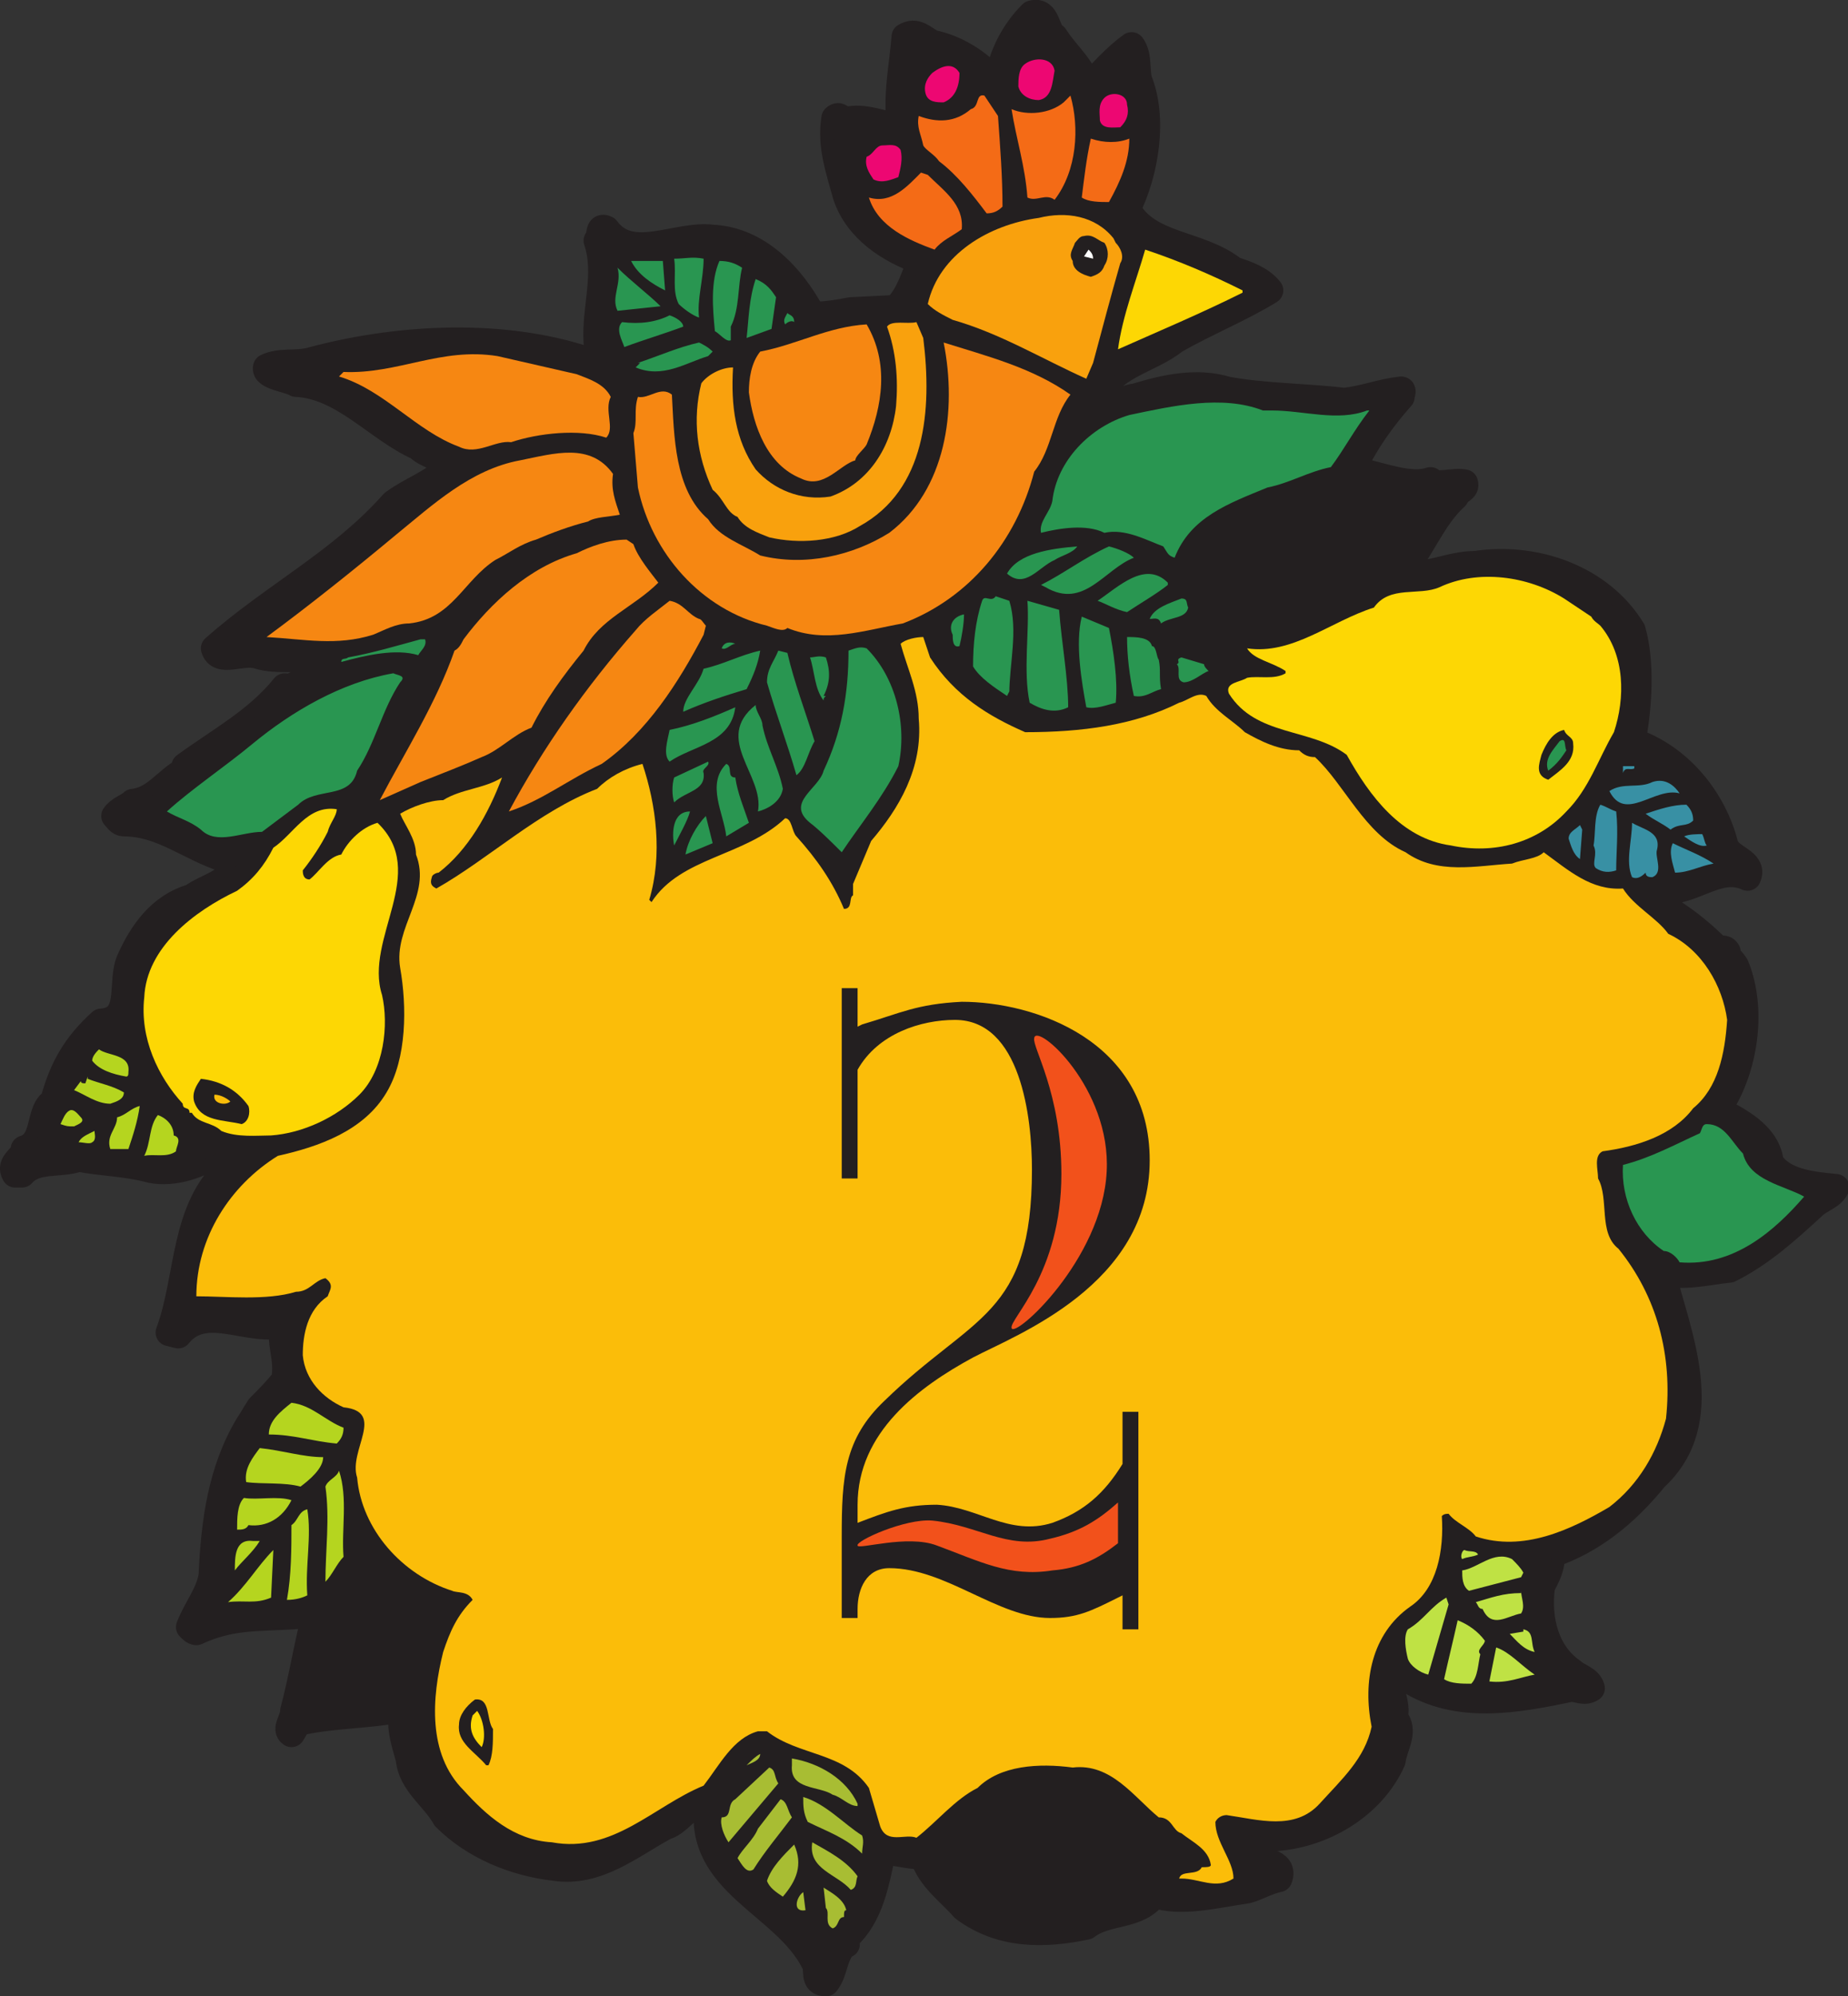 <svg xmlns="http://www.w3.org/2000/svg" width="612.056" height="660.89"><rect width="100%" height="100%" fill="#333333" stroke="none"/><path fill="#231f20" fill-rule="evenodd" d="M577.28 330.14c1.5 12-.75 24.75-6.75 34.5 0 2.25 0 5.25 3 5.25 5.25 3 12 7.5 12.75 15 4.5 6.75 14.25 7.5 21.75 8.25-1.5 3-5.25 3.75-7.5 6-9 8.25-17.25 15.75-27.75 21-7.5.75-15.75 3-22.5.75 5.25 21 18 49.5-2.25 68.25-9.75 12-21 21-34.5 25.5.75 3.75-1.5 7.5-3 10.5-1.5 11.25 1.5 22.5 10.5 28.5 1.5 1.5 5.25 2.25 6 5.25-2.25 1.5-4.5 0-6.75 0-18 3.75-37.5 7.5-54-3l-4.5-4.5c-4.5 5.25 1.5 10.5 0 17.25 3.75 4.5 0 9-.75 14.25-6.75 15-23.25 24.75-39.75 25.5l-9.75-.75c-.75 1.5 1.5 4.5 3 6 2.25 3 11.25 2.25 9 8.25-3.75.75-7.5 3-10.5 3.75-10.5 1.5-21.75 4.5-30.75 1.5-5.25 7.5-15.75 5.25-22.5 10.5-14.25 3-28.5 3-40.5-6-4.5-5.25-11.25-9.75-13.5-17.25-5.25 0-9-1.5-13.5-1.5-2.25 9.75-3.75 21-12 28.5-.75 0 0 1.5 0 2.25h-.75c-3.75 4.5-3 9-6 12.75-4.5 0-2.25-4.5-3.75-6.75-9.75-19.5-39-26.25-35.25-52.5-6-1.5-9 6-14.25 7.5-11.25 6-22.5 15.75-36.75 13.5-12.75-1.5-26.25-6.75-36-16.5-3.75-6.75-11.25-11.25-12-19.5-1.5-5.25-3.75-12-1.5-16.5-2.25-1.5-3 .75-5.25.75-10.5 1.5-20.25 1.5-30 3.75l-2.25 3.75c-2.25-1.5.75-4.5.75-7.5 3-11.25 4.5-21.75 7.5-33-2.25-1.5-4.5 1.5-7.5 1.5-12 .75-21 0-32.25 5.25-.75 0-1.5-.75-2.25-1.5 2.25-6 6.75-11.25 7.5-17.25.75-17.25 3-34.5 12-49.5 1.5-2.25 2.25-3.75 3.75-6 2.25-2.25 6-6 8.25-9 1.5-7.5-2.25-12.75 0-18.75-11.25 3.75-26.25-7.5-35.25 3.75l-3-.75c6.75-18 4.5-41.25 20.25-54.75.75-1.5 2.25-2.25 1.5-3.75-1.5-2.25-3.75-1.5-5.25-1.5-6 4.5-15 7.5-22.5 6-8.25-2.25-16.5-2.25-24-3.75-6 2.25-14.25 0-18.75 5.25H5.03c-2.25-3.75 3-5.25 3-8.25 7.5-2.25 4.5-12.75 9.75-15.75 3-11.25 7.5-18.75 15.75-26.25 5.25-.75 6.75-3.75 7.5-8.25h536.25m-536.25 0c.75-3.75.75-9 2.25-12.75 3.75-8.25 9.75-17.25 20.25-20.25 5.25-3.75 12-4.5 15-11.25-.75-2.25-3 0-3.75-1.5-12-3.75-21-12-33.75-12-1.5 0-2.25-1.5-3-2.25 1.5-2.25 4.5-3 6-4.5 7.5-.75 11.25-7.5 17.25-10.5v-1.5c11.25-8.25 24-15 33-26.25v.75c5.25-1.5 9.75-5.25 14.25-9-8.25-2.25-16.5 0-23.25-2.25-5.25-1.5-12.75 3-14.25-2.25 19.5-17.25 42-28.5 59.25-48 6-4.5 13.5-6.75 18-12-2.25-3.75-6.75-3.75-9.75-6.75-13.5-6-24.75-20.25-40.5-21-2.25-1.5-10.5-2.25-9.75-5.25 4.5-2.25 9.75-.75 15-2.25 30.75-8.25 68.25-9.75 97.5 2.25.75-3-3-5.25-3-8.25-.75-11.25 3.75-22.5 0-33.75 1.5-.75 0-5.25 3-3.75 8.25 11.25 23.25 1.5 35.25 3 15 .75 26.25 12.75 33 25.5 4.5 0 9-.75 12.75-1.5l15-.75c4.5-4.5 6-10.5 8.25-15.75-10.5-3.75-21-10.5-24.75-21.75-2.25-8.25-5.25-16.5-3.75-25.5 1.5-1.5 2.25.75 3.75.75 6-1.5 12 1.5 18 2.25-1.5-10.5.75-20.25 1.5-30 3.75-2.25 6 .75 9 2.25 7.5 1.5 15 6 20.25 12h1.5c1.5-8.25 5.25-15.75 11.25-21.75 5.25-1.5 4.5 6 7.5 7.5 3.75 6 9.75 10.5 10.5 16.5h.75c4.5-4.5 9-9.75 14.25-13.5 2.25 3 1.5 7.5 2.25 11.25 5.25 12.75 2.25 30.75-3.75 42.75 6.75 12.75 24 11.25 35.25 20.25 4.5 1.5 9 3 12 6.75-9.75 6-21 10.5-31.5 16.5-8.25 6.75-21.75 8.25-26.25 20.25-.75 1.5-2.25 3-3 4.5 6-.75 10.5-5.25 16.5-6 9.75-3 20.25-5.25 30-2.25 12 2.25 26.25 2.25 39 3.75 6.75-.75 12-3 18.75-3.75.75 0 0 1.5 0 2.25-6 6.75-12 15-15.75 23.25l2.25 1.5c7.5 1.5 16.5 5.25 23.25 3 1.5 2.25 7.5 0 11.25.75.75 2.25-2.25 2.25-3 4.5-7.5 6.75-11.25 17.25-18 25.5 9 1.5 15.75-3 24.75-3 19.5-3 41.25 4.5 51.75 21.75 3 10.5 2.25 24.75 0 36.75 15.75 5.25 27 19.5 30.75 34.5 1.5 4.5 9.75 5.25 7.5 10.5-9.75-4.5-18 5.25-28.5 4.5-3.75 2.25 2.25 5.25 3 6.75 6 3.75 11.25 8.25 15.75 12.75.75 0 2.25-.75 3 .75-.75 1.5 2.25 3 3 5.25.75 3 1.5 6.75 2.25 9.75H41.03"/><path fill="none" stroke="#231f20" stroke-linecap="round" stroke-linejoin="round" stroke-miterlimit="10" stroke-width="9" d="M98.03 126.89c-2.25-1.5-10.5-2.25-9.75-5.25 4.5-2.25 9.75-.75 15-2.25 30.75-8.25 68.25-9.75 97.5 2.25.75-3-3-5.25-3-8.25-.75-11.25 3.75-22.5 0-33.75 1.5-.75 0-5.25 3-3.75 8.25 11.25 23.25 1.5 35.25 3 15 .75 26.25 12.75 33 25.5 4.5 0 9-.75 12.75-1.5l15-.75c4.5-4.5 6-10.5 8.25-15.75-10.5-3.75-21-10.5-24.75-21.75-2.25-8.25-5.25-16.5-3.75-25.5 1.5-1.5 2.25.75 3.75.75 6-1.5 12 1.5 18 2.25-1.5-10.5.75-20.25 1.5-30 3.75-2.25 6 .75 9 2.25 7.5 1.5 15 6 20.25 12h1.5c1.5-8.25 5.25-15.75 11.25-21.75 5.25-1.5 4.5 6 7.5 7.5 3.75 6 9.75 10.5 10.5 16.5h.75c4.5-4.5 9-9.75 14.25-13.5 2.25 3 1.5 7.5 2.25 11.25 5.25 12.75 2.25 30.75-3.75 42.75 6.75 12.75 24 11.25 35.25 20.25 4.5 1.5 9 3 12 6.75-9.75 6-21 10.5-31.5 16.5-8.25 6.75-21.75 8.25-26.25 20.25-.75 1.5-2.25 3-3 4.5 6-.75 10.5-5.25 16.5-6 9.75-3 20.25-5.25 30-2.25 12 2.25 26.25 2.25 39 3.75 6.75-.75 12-3 18.75-3.75.75 0 0 1.5 0 2.25-6 6.75-12 15-15.75 23.25l2.25 1.5c7.5 1.5 16.5 5.25 23.25 3 1.5 2.25 7.5 0 11.25.75.75 2.25-2.25 2.25-3 4.5-7.5 6.75-11.25 17.25-18 25.5 9 1.5 15.75-3 24.75-3 19.5-3 41.25 4.5 51.75 21.75 3 10.5 2.25 24.75 0 36.75 15.75 5.25 27 19.5 30.75 34.5 1.5 4.5 9.75 5.25 7.5 10.5-9.75-4.5-18 5.25-28.5 4.5-3.75 2.25 2.25 5.25 3 6.75 6 3.75 11.25 8.25 15.75 12.75.75 0 2.25-.75 3 .75-.75 1.5 2.25 3 3 5.25 5.25 13.5 3 31.5-4.5 44.25 0 2.25 0 5.25 3 5.25 5.25 3 12 7.5 12.75 15 4.5 6.75 14.25 7.5 21.75 8.25-1.5 3-5.25 3.75-7.5 6-9 8.25-17.25 15.75-27.75 21-7.5.75-15.75 3-22.5.75 5.25 21 18 49.5-2.25 68.25-9.75 12-21 21-34.5 25.5.75 3.75-1.5 7.5-3 10.5-1.5 11.25 1.5 22.5 10.5 28.5 1.5 1.5 5.25 2.25 6 5.25-2.25 1.5-4.5 0-6.75 0-18 3.75-37.5 7.5-54-3l-4.5-4.5c-4.5 5.25 1.5 10.5 0 17.25 3.75 4.5 0 9-.75 14.25-6.75 15-23.25 24.75-39.75 25.5l-9.75-.75c-.75 1.5 1.5 4.5 3 6 2.25 3 11.25 2.25 9 8.25-3.75.75-7.5 3-10.5 3.75-10.5 1.5-21.75 4.5-30.75 1.5-5.25 7.5-15.75 5.25-22.5 10.5-14.25 3-28.5 3-40.5-6-4.5-5.25-11.25-9.75-13.5-17.25-5.25 0-9-1.5-13.5-1.5-2.25 9.75-3.75 21-12 28.5-.75 0 0 1.5 0 2.25h-.75c-3.75 4.5-3 9-6 12.75-4.5 0-2.25-4.5-3.75-6.75-9.75-19.5-39-26.25-35.25-52.5-6-1.5-9 6-14.25 7.5-11.25 6-22.5 15.75-36.75 13.5-12.75-1.5-26.25-6.75-36-16.5-3.75-6.75-11.25-11.25-12-19.5-1.5-5.25-3.75-12-1.5-16.5-2.25-1.5-3 .75-5.25.75-10.5 1.5-20.25 1.5-30 3.75l-2.25 3.75c-2.25-1.5.75-4.5.75-7.5 3-11.25 4.5-21.75 7.5-33-2.25-1.5-4.5 1.5-7.5 1.5-12 .75-21 0-32.25 5.25-.75 0-1.5-.75-2.25-1.5 2.25-6 6.75-11.25 7.5-17.25.75-17.25 3-34.5 12-49.5 1.5-2.25 2.25-3.75 3.75-6 2.25-2.25 6-6 8.25-9 1.5-7.5-2.25-12.75 0-18.75-11.25 3.75-26.25-7.5-35.25 3.75l-3-.75c6.75-18 4.5-41.25 20.25-54.75.75-1.5 2.25-2.25 1.5-3.75-1.5-2.25-3.75-1.5-5.25-1.5-6 4.5-15 7.5-22.5 6-8.25-2.25-16.5-2.25-24-3.75-6 2.25-14.25 0-18.75 5.25H5.03c-2.25-3.75 3-5.25 3-8.25 7.5-2.25 4.5-12.75 9.75-15.75 3-11.25 7.5-18.75 15.75-26.25 11.25-.75 6-13.5 9.75-21 3.75-8.25 9.75-17.25 20.25-20.25 5.25-3.75 12-4.5 15-11.25-.75-2.25-3 0-3.75-1.5-12-3.75-21-12-33.75-12-1.5 0-2.25-1.5-3-2.25 1.5-2.25 4.5-3 6-4.5 7.5-.75 11.25-7.5 17.25-10.5v-1.5c11.25-8.25 24-15 33-26.25v.75c5.25-1.5 9.75-5.25 14.25-9-8.25-2.25-16.5 0-23.25-2.25-5.25-1.5-12.75 3-14.25-2.25 19.5-17.25 42-28.5 59.25-48 6-4.5 13.5-6.75 18-12-2.25-3.75-6.75-3.75-9.75-6.75-13.5-6-24.75-20.25-40.5-21zm0 0"/><path fill="#231f20" fill-rule="evenodd" d="M577.28 330.14c1.5 12-.75 24.75-6.75 34.5 0 2.25 0 5.25 3 5.25 5.25 3 12 7.5 12.75 15 4.5 6.75 14.25 7.5 21.75 8.25-1.5 3-5.25 3.75-7.5 6-9 8.25-17.25 15.75-27.75 21-7.5.75-15.75 3-22.5.75 5.25 21 18 49.5-2.25 68.25-9.75 12-21 21-34.5 25.5.75 3.75-1.5 7.5-3 10.5-1.5 11.25 1.5 22.5 10.5 28.5 1.5 1.5 5.25 2.25 6 5.25-2.25 1.5-4.5 0-6.75 0-18 3.75-37.5 7.5-54-3l-4.5-4.5c-4.5 5.25 1.5 10.5 0 17.25 3.75 4.5 0 9-.75 14.25-6.75 15-23.25 24.75-39.75 25.5l-9.75-.75c-.75 1.5 1.5 4.5 3 6 2.25 3 11.25 2.25 9 8.25-3.75.75-7.5 3-10.5 3.75-10.5 1.5-21.75 4.5-30.75 1.5-5.25 7.5-15.75 5.25-22.5 10.5-14.25 3-28.5 3-40.5-6-4.5-5.25-11.25-9.75-13.5-17.25-5.25 0-9-1.5-13.5-1.5-2.25 9.75-3.75 21-12 28.5-.75 0 0 1.5 0 2.25h-.75c-3.75 4.5-3 9-6 12.75-4.5 0-2.25-4.5-3.75-6.75-9.75-19.5-39-26.25-35.25-52.5-6-1.5-9 6-14.25 7.5-11.25 6-22.5 15.75-36.75 13.5-12.75-1.5-26.25-6.75-36-16.5-3.75-6.75-11.25-11.25-12-19.5-1.5-5.25-3.75-12-1.5-16.5-2.25-1.5-3 .75-5.25.75-10.5 1.5-20.25 1.5-30 3.75l-2.25 3.75c-2.25-1.5.75-4.5.75-7.5 3-11.25 4.5-21.75 7.5-33-2.25-1.5-4.5 1.5-7.5 1.5-12 .75-21 0-32.25 5.25-.75 0-1.5-.75-2.25-1.5 2.25-6 6.75-11.25 7.5-17.25.75-17.25 3-34.5 12-49.5 1.5-2.25 2.25-3.75 3.75-6 2.25-2.25 6-6 8.25-9 1.5-7.5-2.25-12.75 0-18.75-11.25 3.75-26.25-7.5-35.25 3.75l-3-.75c6.75-18 4.5-41.25 20.25-54.75.75-1.5 2.25-2.25 1.5-3.75-1.5-2.25-3.75-1.5-5.25-1.5-6 4.5-15 7.5-22.5 6-8.25-2.25-16.5-2.25-24-3.75-6 2.25-14.25 0-18.75 5.25H5.03c-2.25-3.75 3-5.25 3-8.25 7.5-2.25 4.5-12.75 9.75-15.75 3-11.25 7.5-18.75 15.75-26.25 5.25-.75 6.75-3.75 7.5-8.25h536.25m-536.25 0c.75-3.75.75-9 2.25-12.75 3.75-8.25 9.75-17.25 20.25-20.25 5.25-3.75 12-4.5 15-11.25-.75-2.25-3 0-3.75-1.5-12-3.75-21-12-33.75-12-1.5 0-2.25-1.5-3-2.25 1.5-2.25 4.5-3 6-4.5 7.5-.75 11.25-7.5 17.25-10.5v-1.5c11.25-8.25 24-15 33-26.25v.75c5.25-1.5 9.75-5.25 14.25-9-8.25-2.25-16.5 0-23.25-2.25-5.25-1.5-12.75 3-14.25-2.25 19.5-17.25 42-28.5 59.25-48 6-4.5 13.5-6.75 18-12-2.25-3.75-6.75-3.75-9.75-6.75-13.5-6-24.75-20.25-40.5-21-2.25-1.5-10.5-2.25-9.75-5.25 4.5-2.25 9.75-.75 15-2.25 30.75-8.25 68.25-9.75 97.5 2.25.75-3-3-5.25-3-8.25-.75-11.25 3.75-22.5 0-33.75 1.5-.75 0-5.25 3-3.75 8.25 11.25 23.25 1.5 35.25 3 15 .75 26.25 12.75 33 25.5 4.5 0 9-.75 12.75-1.5l15-.75c4.5-4.5 6-10.5 8.25-15.75-10.5-3.75-21-10.5-24.75-21.75-2.25-8.25-5.25-16.5-3.75-25.5 1.5-1.5 2.25.75 3.75.75 6-1.5 12 1.5 18 2.25-1.5-10.5.75-20.25 1.5-30 3.75-2.25 6 .75 9 2.25 7.5 1.5 15 6 20.25 12h1.5c1.5-8.25 5.25-15.75 11.25-21.75 5.25-1.5 4.5 6 7.5 7.5 3.75 6 9.75 10.5 10.5 16.5h.75c4.5-4.5 9-9.75 14.25-13.5 2.25 3 1.5 7.5 2.25 11.25 5.25 12.75 2.25 30.75-3.75 42.75 6.75 12.75 24 11.25 35.25 20.25 4.5 1.5 9 3 12 6.75-9.75 6-21 10.5-31.5 16.5-8.25 6.75-21.75 8.25-26.25 20.25-.75 1.5-2.25 3-3 4.5 6-.75 10.5-5.25 16.5-6 9.75-3 20.25-5.25 30-2.25 12 2.25 26.25 2.25 39 3.75 6.75-.75 12-3 18.75-3.75.75 0 0 1.5 0 2.25-6 6.75-12 15-15.75 23.25l2.25 1.5c7.5 1.5 16.5 5.25 23.25 3 1.5 2.25 7.5 0 11.25.75.75 2.25-2.25 2.25-3 4.5-7.5 6.75-11.25 17.25-18 25.5 9 1.5 15.75-3 24.75-3 19.5-3 41.25 4.5 51.75 21.75 3 10.5 2.25 24.75 0 36.75 15.75 5.25 27 19.5 30.75 34.5 1.5 4.5 9.75 5.25 7.5 10.5-9.75-4.5-18 5.25-28.5 4.5-3.75 2.25 2.25 5.25 3 6.75 6 3.75 11.25 8.25 15.75 12.75.75 0 2.25-.75 3 .75-.75 1.5 2.25 3 3 5.25.75 3 1.5 6.75 2.25 9.75H41.03"/><path fill="#ed0772" fill-rule="evenodd" d="M349.28 23.39c-.75 3.75-.75 9-5.25 9.75-3 0-6-1.5-6.75-4.5 0-2.25 0-6 2.25-7.5 3-2.25 9-2.25 9.75 2.25m-31.5.75c0 4.5-1.5 8.25-5.25 9.75-2.25 0-5.25 0-6-3s.75-5.25 2.25-6.75c3-2.25 6.75-3.75 9 0m55.5 10.5c.75 3 0 5.25-2.25 7.5-2.25 0-6 .75-6.75-2.25 0-2.25-.75-5.25 1.5-7.5s7.5-1.5 7.5 2.25"/><path fill="#f46b16" fill-rule="evenodd" d="M330.53 38.39c.75 10.5 1.5 20.25 1.5 30-1.5 1.5-3 2.25-5.25 2.25-4.5-6-9.75-12.75-15.75-17.25-1.5-2.25-4.5-3.75-5.25-5.25-.75-3.75-2.25-6-1.5-9.75 6 2.25 12 2.25 17.25-2.25 3-.75 1.5-5.25 4.5-4.5l4.5 6.75m18.75 27.75c-3-2.25-6 .75-9-.75-.75-10.5-3.75-19.5-5.25-29.25 5.25 2.25 12.75 1.5 17.25-2.25l2.25-2.25c3 10.5 2.25 24.75-5.25 34.5m24.75-20.25c0 7.5-3 14.25-6.75 21-3 0-6.75 0-9-1.5.75-6 1.5-12.75 3-19.5 4.5 1.5 9 1.5 12.75 0"/><path fill="#ed0772" fill-rule="evenodd" d="M298.28 49.64c.75 3 0 6-.75 9-2.25.75-5.25 2.25-8.25.75-1.5-2.25-3-4.5-2.25-7.5 2.25-.75 3-3.75 5.25-3.75s4.5-.75 6 1.5"/><path fill="#f46b16" fill-rule="evenodd" d="M307.28 57.89c5.25 5.25 12 9.75 11.25 18-3 2.25-6.75 3.75-9 6.75-8.25-3-18.75-7.5-21.75-17.25 7.5 2.25 12.75-3.75 17.25-8.25l2.25.75"/><path fill="#f9a10d" fill-rule="evenodd" d="M369.53 80.39c1.5 1.5 3 4.5 1.5 6.75-3 10.5-6 21.75-9 33l-2.25 5.25c-15-6.75-28.5-15-44.25-19.5-3-1.5-6-3-8.25-5.25 3.75-16.5 20.25-26.25 36.75-28.5 9-2.25 18.75-.75 24.75 6.75l.75 1.5"/><path fill="#231f20" fill-rule="evenodd" d="M365.78 80.39c1.5 2.25 1.5 5.25 0 7.5-.75 2.25-2.25 3-4.5 3.75-3-.75-6-2.25-6-5.25-1.5-2.25 0-3.75.75-6 .75-.75 1.5-2.25 3-2.25 3-.75 4.5 1.5 6.75 2.25"/><path fill="#fdd704" fill-rule="evenodd" d="M411.53 96.14v.75c-13.5 6.75-27.75 12.75-41.25 18.75 1.5-11.25 6-22.5 9-33 11.25 3.75 21.75 8.25 32.25 13.5"/><path fill="#fff" fill-rule="evenodd" d="m362.03 85.64-3-.75 1.5-2.25c.75.75 1.5 1.5 1.5 3"/><path fill="#299651" fill-rule="evenodd" d="M233.03 85.64c0 6.75-2.25 13.5-1.5 19.5-2.25-.75-5.25-3-6.75-4.5-2.25-4.5-.75-9.75-1.5-15 3.75 0 6-.75 9.75 0m-12.75 10.5c-4.5-2.25-9-5.25-11.25-9.75h10.5l.75 9.75m25.5-7.5c-1.5 6-.75 13.5-3.75 19.5v4.5c-1.5.75-3.75-2.25-5.25-3-.75-7.5-1.5-16.5 1.5-23.25 3 0 5.25.75 7.5 2.25m-27 12.75-14.25 1.5c-2.25-4.5 1.5-9 0-14.25 4.5 4.5 10.5 9 14.25 12.75m38.25-3-1.5 10.5-8.25 3c.75-6.75.75-12.75 3-19.5 3.75 1.5 5.25 3.75 6.75 6m6 8.25c-.75-.75-2.25 0-3 .75-.75-1.5 0-2.25.75-3.75.75.75 2.25.75 2.25 3m-36.75 1.5c-6 2.25-13.5 4.5-19.5 6.75-.75-2.25-3-6-.75-8.25 6 .75 11.25 0 15.75-2.25 2.25.75 4.5 2.25 4.5 3.75"/><path fill="#f9a10d" fill-rule="evenodd" d="M305.78 111.89c3 24 .75 50.25-21 62.25-8.25 5.25-20.25 6-30 3.75-3.75-1.5-8.25-3-10.5-6.75-3.75-1.5-4.5-6-8.25-9-5.25-11.25-6.75-23.25-3.75-35.25 2.25-3 6.75-5.25 10.5-5.25-.75 12.75.75 24 7.5 33.75 6 6.75 15 10.5 24.75 9 12.75-4.5 20.25-16.5 21.75-30 .75-9 0-18-3-26.25 1.5-2.25 6.75-.75 9.75-1.5l2.25 5.25"/><path fill="#f68712" fill-rule="evenodd" d="M287.03 107.39c7.5 12.75 5.25 27 0 39.75-.75 1.5-3.75 3.75-3.75 5.25-5.25 1.5-10.5 9.75-18 6-11.25-4.5-15.75-17.25-17.25-28.5 0-4.5.75-9.75 3.75-13.5 12-2.25 22.5-8.25 35.25-9"/><path fill="#f68712" fill-rule="evenodd" d="M354.53 130.64c-6 7.5-6 18-12 25.5-6 23.25-21.75 42-43.5 50.25-12.75 2.25-25.5 6.75-38.25 1.5-1.5 1.5-4.5 0-6.75-.75-21.75-5.25-38.25-24-42.75-45.75l-1.5-18c1.5-3.75 0-7.5 1.5-12 3.75.75 7.5-3.75 11.25-.75.75 13.5.75 31.5 12 41.25 3.75 6 11.25 8.25 17.25 12 15 3.75 30.75 0 42.75-7.5 18.75-14.25 22.5-40.5 18-63 14.25 4.5 29.25 8.25 42 17.25"/><path fill="#299651" fill-rule="evenodd" d="m236.03 116.39-1.5 1.5c-7.5 2.25-15 7.5-24 3.75l1.5-1.5h-.75c6.75-2.25 13.5-5.25 20.25-6.75 1.5.75 3 1.5 4.5 3"/><path fill="#f68712" fill-rule="evenodd" d="M191.03 123.89c3.75 1.5 9 3 11.25 7.5-2.25 4.5 1.5 10.5-1.5 13.5-9-3-22.5-1.5-31.5 1.5-5.25-.75-11.25 4.5-17.25 1.5-14.25-5.25-24.75-18.75-39.75-23.25l1.5-1.5c18 .75 32.25-8.25 51-5.25l26.25 6"/><path fill="#299651" fill-rule="evenodd" d="M421.28 135.89c10.5 0 21.75 3.75 31.5 0h.75c-5.25 6.75-8.25 12.75-12.75 18.75-7.5 1.5-13.5 5.25-21 6.75-12.75 5.25-25.5 9.75-30.75 23.25-2.25-.75-2.25-1.5-3.75-3.75-6-2.25-12.75-6-19.5-4.5-6-3-15-1.5-21 0-.75-3.75 3-6.75 3.75-10.5 1.5-13.5 12.75-24.75 25.5-28.5 14.25-3 30.75-6.75 44.25-1.5h3"/><path fill="#f68712" fill-rule="evenodd" d="M203.03 156.89c-.75 5.25.75 9 2.25 13.5-3.75.75-8.25.75-10.5 2.25-6 1.5-12 3.75-17.25 6-5.25 1.5-9 4.5-13.5 6.75-10.5 6.75-14.25 19.5-28.5 21-4.5 0-8.25 2.25-12 3.75-12 3.75-22.5 1.5-35.25.75 14.25-10.5 29.25-22.5 42.75-33.75 12-9.75 24.75-21.75 41.25-24.75 11.25-2.25 23.25-6 30.75 4.5m6.75 23.25c1.5 4.5 6 9.75 8.25 12.75-8.25 8.25-19.5 12-24.75 22.5-6.75 8.25-12.75 16.5-17.25 25.5-6 2.25-10.5 7.5-16.5 9.75-6.75 3-12.75 5.25-20.25 8.25l-13.5 6c8.25-15.75 18.75-32.25 24.75-49.5 1.5-.75 2.25-2.25 3-3.75 9-12 21.75-24 37.5-28.5 4.5-2.25 10.5-4.5 16.5-4.5l2.25 1.5"/><path fill="#299651" fill-rule="evenodd" d="M356.78 180.89c-1.5 2.25-5.25 3-7.5 4.5-5.25 2.25-9.75 9.75-15.75 4.5 3.75-6.75 14.25-8.25 23.25-9m18.75 3.75c-9.75 3.75-16.5 17.25-29.25 9.75l-1.5-.75c7.5-3.75 14.25-9 22.5-12.75 3 .75 6.75 2.25 8.25 3.75m11.25 8.25v.75c-3.75 3-9 6-13.5 9-3.75-.75-7.5-3-9.75-3.75 6.75-4.5 15.75-13.5 23.25-6"/><path fill="#fdd704" fill-rule="evenodd" d="M527.03 204.14c.75 1.5 2.25 2.25 3 3 8.25 9.75 8.25 24 4.5 35.25-5.25 9-8.25 18.75-15.75 26.25-9.75 10.5-24 14.25-38.25 11.25-16.5-2.25-27-16.5-34.5-30-12-9-30-6-39-20.25-1.5-3.75 3.75-3.75 6-5.25 3.75-.75 9 .75 12.75-1.5v-.75c-4.5-3-10.5-3.75-12.75-7.5 15 2.25 27.75-9 42-13.5 5.25-7.5 15-3.75 21.75-6.75 12.75-6 29.25-3.75 41.25 3.75l9 6"/><path fill="#299651" fill-rule="evenodd" d="M334.28 198.89c3 9.75 0 21 0 30.75v-.75l-.75 1.5c-4.5-3-9-6-11.25-9.75 0-7.5.75-15 3-21.75.75-2.25 3 .75 4.5-1.5l4.5 1.5m59.25 2.25c-.75 3.75-6 3-9 5.25-.75-2.25-2.25-1.5-3.75-1.5 1.5-3.75 6.75-5.25 10.5-6.75 2.25 0 1.5 1.5 2.25 3"/><path fill="#f68712" fill-rule="evenodd" d="M231.53 204.89c.75 0 1.5 1.5 2.25 2.25l-.75 3c-8.25 15.75-18.75 32.25-33.75 42.75-11.25 5.25-19.5 12-30.75 15.75 11.25-21 25.5-41.25 42-60 3-3.75 7.5-6.75 11.25-9.75 4.5.75 6 4.5 9.75 6"/><path fill="#299651" fill-rule="evenodd" d="M350.78 201.89c.75 10.5 3 22.5 3 32.25-4.5 2.25-9 .75-12.75-1.5-2.25-10.5 0-24-.75-33.75l10.5 3m-31.5 1.5c0 3-.75 7.5-1.5 10.5-2.25.75-2.25-2.25-2.25-3.75-1.5-3 0-6 3.75-6.75m48 4.5c1.5 7.5 3 17.25 2.25 24.75-3 .75-6.75 2.25-9.75 1.5-1.5-8.25-3.75-21-1.5-30l9 3.75"/><path fill="#fbbd09" fill-rule="evenodd" d="M308.03 217.64c8.25 12.75 19.5 19.5 31.5 24.75 18.75 0 36-2.25 51-9.75 3-.75 6-3.75 9-2.25 3 5.25 9 8.25 12.75 12 5.25 3 11.25 6 18 6 1.5 1.5 3 2.25 5.25 2.25 9.75 9 16.5 25.5 30 31.5 10.5 7.5 23.25 4.5 35.25 3.75 3.75-1.5 8.25-1.5 10.5-3.75 8.25 6 15.75 12.75 26.25 12 3.75 6 11.25 9.75 15 15 11.25 5.25 18 17.25 19.5 28.5-.75 11.25-3 22.5-11.25 29.25-6.75 9-18.75 12.75-30 14.25-3 1.5-1.5 6-1.5 9 3.75 6.75 0 18 6.75 23.25 12.75 15.75 18 35.25 15.75 56.25-3 11.25-9 21.75-18.75 29.25-12.75 7.5-28.5 15-44.25 9.75-2.25-3-6.75-4.5-9-7.5-.75 0-1.5 0-2.25.75.75 11.25-1.5 24-10.5 30-12.75 9-15.75 24.75-12.75 39.75-2.25 10.5-9.75 17.25-17.25 25.5-8.25 9-20.25 5.25-30.75 3.75-1.5 0-3 .75-3.75 2.25 0 6.75 6 12.75 6 18.75-6 3.75-11.25 0-17.25 0h-.75c.75-3 6-.75 7.5-3.75 1.5 0 3 0 3-.75-.75-5.25-6-7.5-9.75-10.5-3-.75-3-5.25-7.5-5.25-8.25-6.75-15.75-18-28.5-16.5-11.25-1.5-24-.75-31.5 6.75-7.5 3.75-13.5 11.25-20.25 16.5-3.75-1.5-9.75 2.25-12-3.75l-3.75-12.75c-8.25-12-23.25-10.5-33.75-18.75h-3c-8.25 2.25-12.75 11.25-18 18-16.5 6.75-30 22.5-50.25 18.75-12.75-.75-21.75-9-29.25-17.25-12-12-10.5-30.75-6.75-45.75 2.25-6.75 4.5-12 9.75-17.25-1.5-3-5.25-2.25-6.75-3-16.5-5.25-30-20.25-31.5-37.5-3-9 9.75-21.75-4.5-23.25-6.75-3-12.75-9-13.5-17.25 0-6.75 1.5-15 8.25-19.5.75-2.25 2.25-3.75-.75-6-3.75.75-5.25 4.5-9.75 4.5-9.75 3-23.25 1.5-33 1.5 0-19.5 11.25-36.75 27-46.5 13.5-3 28.5-8.25 36-21 6.75-11.25 6.75-28.5 4.5-41.25-2.25-13.5 10.5-24 5.25-37.5 0-5.25-3.75-9.75-5.25-13.5 3.75-2.25 9.75-4.5 14.25-4.5 6-3.75 13.5-3.75 19.5-7.5-4.5 12-11.25 24-21 31.5-.75 0-2.25.75-2.25 1.5-.75 2.25 0 3 1.5 3.75 17.25-9.75 33.75-25.5 53.25-33 3.75-3.75 9-6.75 15-8.25 4.5 13.5 6.75 30 2.25 45l.75.75c9.75-15 30.75-15 44.25-27.75 2.25 0 2.25 4.5 3.75 6 6.75 7.5 12 15 15.75 24 3 0 1.5-3.75 3-4.5v-3.75l6-14.25c9-10.5 17.25-24 15.75-40.5 0-9-3.75-16.5-6-24.75 1.5-1.5 5.25-2.25 7.5-2.25l2.25 6.75"/><path fill="#299651" fill-rule="evenodd" d="M381.53 213.89c1.5 0 1.5 3.75 2.25 4.5.75 3.75 0 5.25.75 9.75-3 .75-5.25 3-9 2.25-1.5-6.75-2.25-13.5-2.25-19.5 3 0 7.5 0 8.25 3m-240.75-2.25c.75 2.25-1.5 3.75-2.25 5.25-7.5-2.25-17.25 0-25.5 2.25 0-1.5 1.5-.75 2.25-1.5 8.25-1.5 15.75-3.75 24-6h1.5m102.75 1.5c-1.5 0-3 2.25-4.5 1.5.75-2.25 3-2.25 4.5-1.5m43.5 1.5c9.75 9.75 13.5 25.5 10.5 39-5.25 10.5-12.75 19.5-18.75 28.5-3-3-7.5-7.5-10.5-9.75-8.25-6.75 3-11.25 4.5-17.25 6-12.75 8.25-25.5 8.25-39.75 2.25-.75 3.75-1.5 6-.75m-35.25.75c-.75 4.5-2.25 8.25-4.5 12.75-7.5 2.25-14.25 4.5-21 7.5 0-4.5 5.25-9 6.75-14.25 6.75-1.5 12-4.5 18.75-6m9 .75c2.25 9.75 6 19.5 9 29.25-2.25 3.75-3 9-6 11.25-3-10.5-6.75-20.25-9.75-30.75 0-4.5 2.25-6.75 3.75-10.5l3 .75m12.75 1.5c1.5 4.5 1.5 8.25-.75 12.75h.75c-.75.75-.75.75-.75 1.5-3-3.75-3-9.75-4.5-14.25 1.5 0 3-.75 5.25 0m125.25 2.25c0 .75.75 1.5 1.5 2.25-2.25.75-5.25 3.75-8.25 3.75-3-.75-.75-4.5-2.25-6 1.5-.75-.75-1.5 1.5-2.25l7.5 2.25m-266.25 6c-6 9-8.25 20.25-14.25 29.25-2.25 9.75-13.5 5.25-19.5 11.25l-12 9c-6.75 0-15 4.5-20.25-.75-3.75-3-7.5-3.75-11.25-6 8.25-7.5 19.5-15 28.5-22.5 12.75-10.5 29.25-20.25 46.5-23.25 1.5.75 4.5.75 2.25 3m120 14.25c1.5 7.5 5.25 13.5 6.75 21-.75 4.5-5.25 6.75-8.25 7.5 2.25-12-15-24-.75-35.25 0 2.25 2.25 4.5 2.25 6.75m-9-6c-1.5 12-14.25 12.75-21.75 18-2.25-2.25-.75-6.75 0-10.5 7.5-1.5 15-4.5 21.75-7.5"/><path fill="#231f20" fill-rule="evenodd" d="M521.03 246.14c.75 6-4.5 9-8.25 12-4.5-1.5-3-5.25-2.25-8.25 1.5-3.75 3.75-7.5 7.5-8.25.75 2.25 3 2.25 3 4.5"/><path fill="#299651" fill-rule="evenodd" d="M518.78 248.39c-1.5 2.25-3 4.5-6 6.75-1.5-3.75 1.5-6.75 3.75-9.75 2.25-1.5 1.5 1.5 2.25 3m-285.75 7.5c.75 6-6 6-9.75 9.75-.75-2.25-.75-6 0-8.25l11.25-5.25c.75 1.5-2.25 2.25-1.5 3.75m10.5 1.5c.75 5.25 3 10.5 4.5 15l-7.5 4.5c-.75-7.5-6.75-17.25 0-24 2.25.75 0 4.5 3 4.5"/><path fill="#3890a4" fill-rule="evenodd" d="M541.28 253.64v.75c-1.5.75-3-.75-3.75 1.5v-2.25h3.75m15 9c-8.25-2.25-18 9.75-23.25-.75 4.5-3 9.75-.75 14.25-3 4.5-1.5 7.5 1.5 9 3.75m-21 6c.75 6.75 0 13.5 0 19.5-2.25.75-4.5.75-6.75-.75-1.5-1.5.75-4.5-.75-7.5.75-3.75 0-9.75 2.25-13.5 2.25.75 3 1.5 5.25 2.25m25.5 3c-2.25 2.25-4.5.75-7.5 3-3-2.25-5.25-3-8.25-5.25 4.5-1.5 9-3 13.5-3 1.5 1.5 2.25 3 2.25 5.25"/><path fill="#fdd704" fill-rule="evenodd" d="M111.53 267.89c0 2.25-2.25 4.5-3 7.5-2.25 4.5-5.25 9-8.25 12.75 0 .75 0 3 2.25 3 3-2.25 6-7.5 10.5-8.25 2.25-4.5 6.75-9 12-10.5 17.25 16.5-4.5 38.25 1.5 57 2.25 9.75.75 24.75-7.5 33-7.5 7.5-18.75 12.75-29.25 13.5-4.5 0-11.25.75-16.5-1.5-3-3-7.5-2.25-9.75-6h.75-1.5c0-2.25-2.25-.75-2.25-3-8.25-9-14.25-21.75-12.75-35.25.75-16.5 16.5-28.5 30.75-35.25 5.25-3.75 9-8.25 12-14.25 6.75-4.5 11.25-14.25 21-12.75"/><path fill="#299651" fill-rule="evenodd" d="M223.28 279.89c-.75-3.75-.75-11.25 5.25-11.25-.75 3-3.75 8.25-5.25 11.25m12.75-.75-9 3.75c.75-4.5 3.75-9.75 6.75-12.75l2.25 9"/><path fill="#3890a4" fill-rule="evenodd" d="M548.78 281.39c-.75 2.25 2.25 7.5-1.5 9-.75 0-2.25 0-2.25-1.5-1.5 1.5-3 2.25-4.5 1.5-2.25-5.25 0-12 0-18 3.75 2.25 9.75 3 8.25 9m-25.5 3c-2.25-1.5-3-4.5-3.75-6.75 0-2.25 2.25-3 3.75-4.5l.75 1.5-.75 9.75m42-4.5c-2.25.75-5.25-1.5-7.5-3 1.5-.75 4.5-.75 6-.75.75 1.5.75 3 1.5 3.75m2.25 6c-4.5.75-8.25 3-12.75 3-.75-3-2.25-6.75-.75-9.75 4.5 2.25 9 3.75 13.5 6.75"/><path fill="#b5d51f" fill-rule="evenodd" d="M42.53 354.89c0 .75 0 1.5-.75 1.5-4.5-.75-9-2.25-11.25-5.25 0-1.5 1.5-3 2.25-3.75 3 2.25 10.5 1.5 9.75 7.5m-13.5 2.25c3.75 1.5 8.25 2.25 12 4.5 0 2.25-2.25 3-4.5 3.75-4.5 0-8.25-3-12-4.5l2.25-3c0 .75.75.75 1.5.75l.75-2.25v.75"/><path fill="#231f20" fill-rule="evenodd" d="M82.28 366.14c.75 2.25 0 5.25-2.25 6-6-1.5-13.5-.75-15.75-7.5-.75-3 .75-5.25 2.25-7.5 6.75.75 12 3.75 15.75 9"/><path fill="#fbbd09" fill-rule="evenodd" d="M76.28 364.64c-1.5 1.5-6 .75-5.25-2.25 2.25 0 4.5 1.5 5.25 2.25"/><path fill="#b5d51f" fill-rule="evenodd" d="M46.28 366.14c-.75 5.25-2.25 9.75-3.75 14.25h-6c-1.5-4.5 2.25-6.75 2.25-10.5 3-.75 4.5-3 7.5-3.75m-19.5 3.75c1.5 1.5-.75 2.25-2.25 3-2.25 0-2.25 0-4.5-.75.75-1.5 1.5-3.75 3-4.5s3 1.5 3.75 2.25m30.75 6c3 .75.75 3.75.75 5.25-3 2.25-7.5.75-10.5 1.5 2.25-4.5 1.5-9.75 4.5-13.5 2.25.75 5.25 3 5.25 6.75"/><path fill="#299651" fill-rule="evenodd" d="M577.28 381.89c2.25 9 13.5 10.5 20.25 14.25-9.75 11.25-23.25 23.25-41.25 21.75-.75-1.5-3-3.75-5.25-3.75-9-6-14.25-17.25-13.5-28.5 9-2.25 17.25-6.75 25.5-10.5.75-1.5.75-3 2.25-3 6 0 8.25 6 12 9.75"/><path fill="#b5d51f" fill-rule="evenodd" d="M30.53 378.14c-.75.75-3 0-4.5 0 .75-1.5 2.25-2.25 3.75-3l1.5-.75c0 .75.75 3-.75 3.75m83.25 94.5c0 2.25-.75 3.75-2.25 5.25-8.25-.75-14.25-3-22.5-3 0-4.5 3.75-7.5 7.5-10.5 6.75.75 11.25 6 17.25 8.25m-6.75 9.75c0 3.75-4.5 7.5-7.5 9.75-5.25-1.5-12.75-.75-18-1.5-.75-4.5 2.25-8.25 4.5-11.25 7.5.75 14.25 3 21 3m6.75 33c-2.25 2.25-3.75 6-6 8.25 0-10.5 1.5-21 0-31.5.75-2.25 3.75-3 4.5-5.25 3 9 .75 19.5 1.5 28.5m-17.25-18.75c-3 6-8.25 9-14.25 8.25-.75 1.5-2.25 1.5-3.75 1.5 0-3.75 0-8.25 2.25-10.5 4.5.75 11.25-.75 15.75.75m5.25 3c1.5 9-.75 18.75 0 28.5-1.5.75-3.75 1.5-6.75 1.5 1.5-8.25 1.5-17.25 1.5-24.75 2.25-1.5 2.25-4.5 5.25-5.25m-15.75 10.5c-2.25 3.75-6 6.75-8.25 9.75 0-4.5 0-10.5 6-9.75h2.25"/><path fill="#bfe244" fill-rule="evenodd" d="M489.53 514.64c-1.5.75-3.75.75-5.25 1.5-.75-.75 0-3 .75-3 1.5.75 3.75 0 4.5 1.5"/><path fill="#b5d51f" fill-rule="evenodd" d="M89.78 528.89c-5.25 2.25-9 .75-14.25 1.5 6-5.25 9.75-12 15-17.25l-.75 15.75"/><path fill="#bfe244" fill-rule="evenodd" d="m504.53 520.64-.75 1.5-17.25 4.5c-2.25-1.5-2.25-4.5-2.25-6.75 5.25-.75 10.5-6.75 16.5-3.75 1.5 1.5 3 3 3.75 4.5m-.75 13.5c-4.5.75-9.75 5.25-12.75-1.5-1.5 0-1.5-1.5-2.25-2.25 5.25-1.5 9-3 15-3v-.75c0 2.25 1.5 5.25 0 7.5m-24-3-6.75 23.25c-3-.75-6-3-6.75-5.25-.75-3-1.5-7.5 0-9.75 5.25-3 7.5-7.5 12.75-10.5l.75 2.25m12 12c0 1.5-3 3-1.5 4.5-.75 3-.75 7.5-3 9.75-3 0-6.75 0-9-1.5 1.5-6.75 3-12.75 4.5-19.5 3.75 1.5 6.75 3.75 9 6.75m16.5 3.75c-3.75-.75-6-3.75-8.25-6l4.5-.75v-.75c3.75.75 2.25 4.5 3.75 7.5m0 7.5c-4.5.75-9 3-15 2.25l2.25-11.25c4.5 1.5 8.25 6 12.75 9"/><path fill="#231f20" fill-rule="evenodd" d="M163.28 572.39c0 4.5 0 9-1.5 12h-.75c-3.75-4.5-9.75-7.5-9-13.5 0-3 2.25-6 5.25-8.25 5.25-.75 3.75 6.75 6 9.75"/><path fill="#fdd704" fill-rule="evenodd" d="M159.53 578.39c-3-3-4.5-6-3-10.5l1.5-1.5c2.25 3 3 9 1.5 12"/><path fill="#a8bd33" fill-rule="evenodd" d="M251.78 580.64c0 2.25-3 3-4.5 3.75 1.5-1.5 3-3 4.5-3.75m32.25 16.5v.75c-3 0-5.25-3-8.25-3.75-4.5-3-14.25-1.5-13.5-9.75v-2.25c9 1.5 18 6.75 21.75 15m-26.25-6.75-16.5 19.5c-1.5-2.25-3-6-2.25-8.25 3.75 0 1.5-4.5 4.5-6l11.25-10.5c2.25.75 1.5 3 3 5.25m27.75 17.25c.75 2.25 0 3.75 0 6-5.25-5.25-12-7.5-18-10.5-1.5-3-1.5-5.25-1.5-8.25 7.5 2.25 13.5 9 19.5 12.75m-23.25-6c-4.5 6-9 11.25-12.75 17.25-2.25 1.5-3.75-1.5-5.25-3.75 1.5-3 5.25-6 6.75-9.75l7.5-9.75c2.25.75 2.25 3.75 3.75 6m21.75 19.5c-.75 1.5 0 3.75-2.25 4.5-4.5-5.25-14.25-6.75-12.75-15.75 5.25 3 11.25 6 15 11.25m-24.75 6.75c-2.25-1.5-4.5-3-5.25-5.25 1.5-4.5 5.25-8.25 9-12 3 6.75.75 12-3.75 17.25m21 4.5c-.75 0-.75.75-.75 2.25-2.25 0-1.5 3-3.75 3.75-3-1.5-.75-5.25-2.25-6.75l-.75-6.75c2.25 1.5 6.75 3.75 7.5 7.5m-13.5 0c-4.5.75-3-4.5-.75-6l.75 6"/><path fill="#231f20" fill-rule="evenodd" d="M371.78 484.64v-17.25h5.25v72h-5.25v-11.25l-1.5.75c-9 4.5-13.5 6.75-22.5 6.75-17.25 0-34.5-16.5-53.25-16.5-7.5 0-10.5 6.75-10.5 13.5v3h-5.25v-27c0-19.5.75-32.25 14.25-45 29.25-28.5 48.75-27.75 48.75-76.5 0-17.25-3.75-49.5-25.5-49.5-11.25 0-25.5 4.5-32.25 16.5v36h-5.25v-63h5.25v12.75l1.5-.75c12.75-3.75 18-6.75 33-7.5 24 0 62.25 12.75 62.25 52.5 0 41.25-44.25 57.75-58.5 65.25-18 9.75-38.25 24.75-38.25 48.75v6c9.75-3.75 15.75-6 26.25-6 13.5.75 24 10.5 38.25 6 10.5-3.75 17.25-9.75 23.25-19.5"/><path fill="#f2511b" fill-rule="evenodd" d="M342.53 343.64c-.75 3 9 18 9 45 0 33-17.25 48-16.5 51 .75 3.75 30-22.5 31.5-51.75 1.5-27.75-23.25-49.5-24-44.25m-32.25 168c14.25 5.25 24 10.5 38.25 8.25 9-.75 15-3.75 21.75-9v-13.5c-6.75 6-12.75 9.75-22.5 12-14.25 3.75-24-4.5-39-6-9-.75-25.5 6.75-24.75 8.25 0 1.5 16.5-3.75 26.25 0"/></svg>
